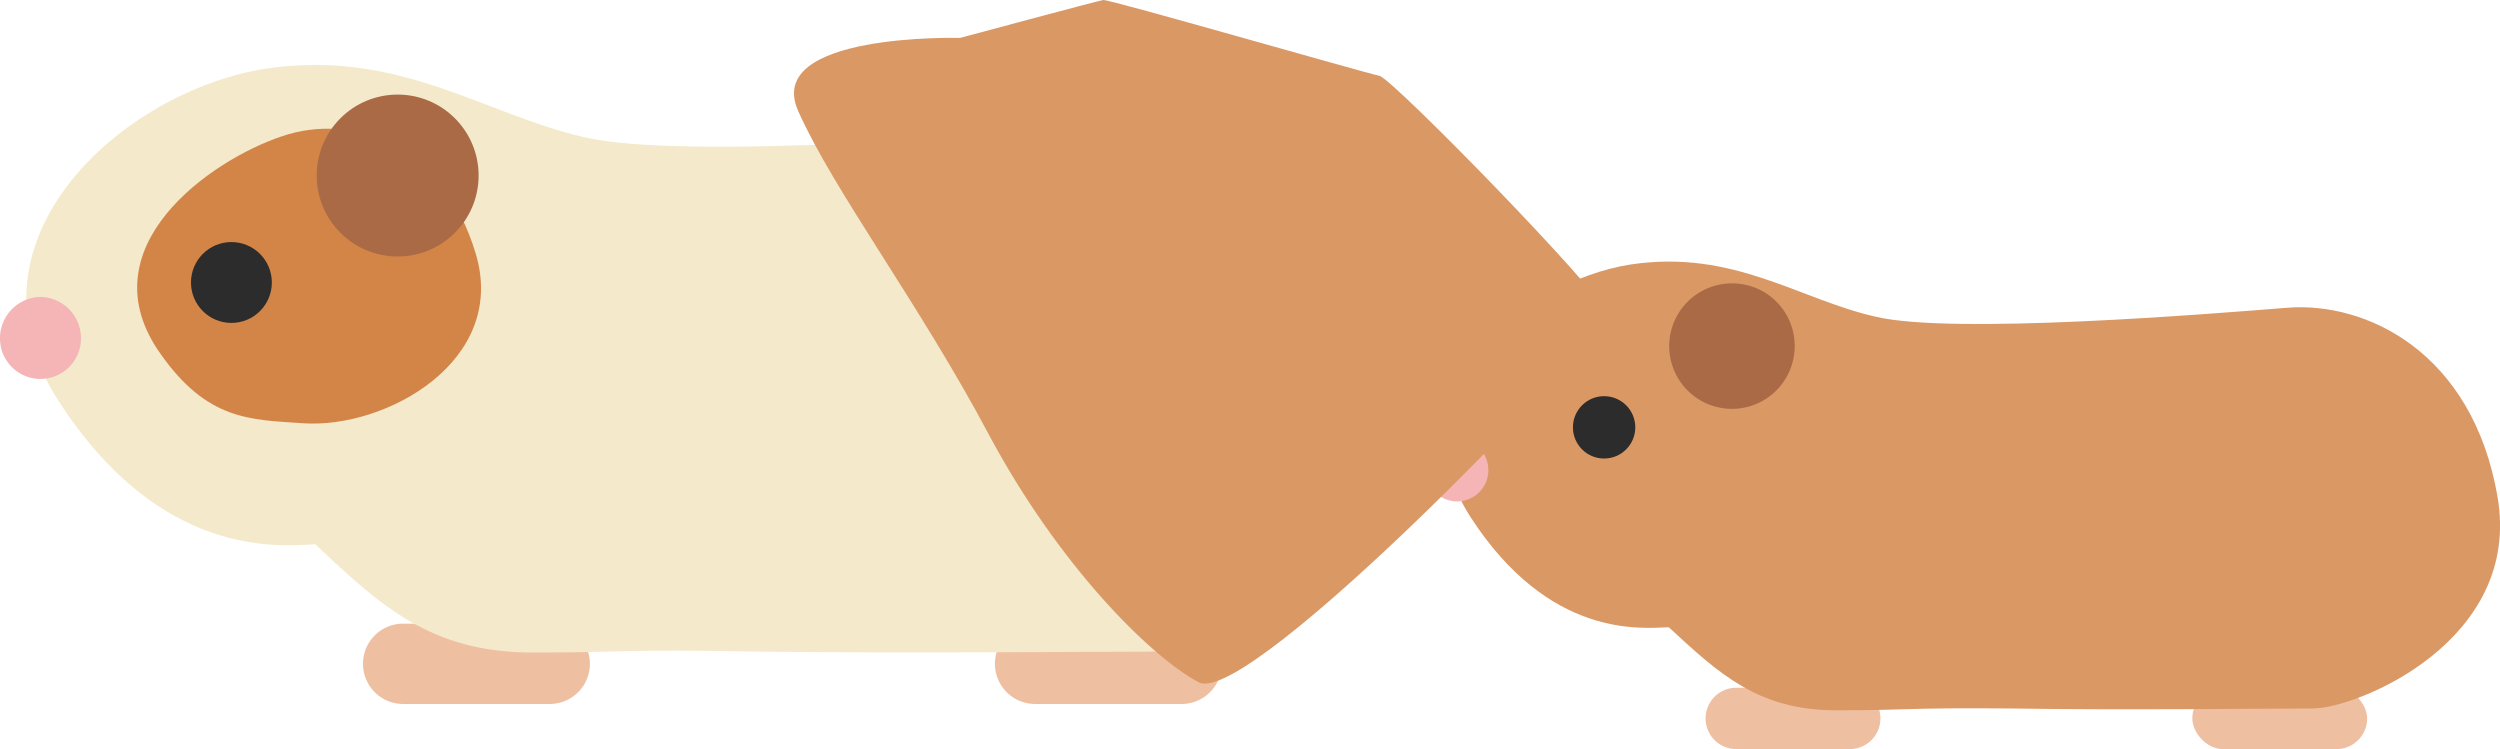 <svg id="point05_deco01" xmlns="http://www.w3.org/2000/svg" width="277" height="83" viewBox="0 0 277 83">
  <defs>
    <style>
      .cls-1, .cls-2 {
        fill: #efbfa1;
      }

      .cls-2, .cls-3, .cls-4, .cls-5, .cls-7, .cls-8 {
        fill-rule: evenodd;
      }

      .cls-3 {
        fill: #da9864;
      }

      .cls-4 {
        fill: #f5b4b6;
      }

      .cls-5, .cls-9 {
        fill: #a96a45;
      }

      .cls-6 {
        fill: #2c2c2c;
      }

      .cls-7 {
        fill: #f4e9cb;
      }

      .cls-8 {
        fill: #d38548;
      }
    </style>
  </defs>
  <g id="モルモットあかちゃん">
    <rect id="長方形_21" data-name="長方形 21" class="cls-1" x="242.91" y="76.2" width="19.37" height="6.8" rx="3.403" ry="3.403"/>
    <path id="長方形_21_のコピー" data-name="長方形 21 のコピー" class="cls-2" d="M1404.95,10705.2h-12.57a3.4,3.4,0,0,0,0,6.8h12.57A3.4,3.4,0,1,0,1404.95,10705.2Z" transform="translate(-1200 -10629)"/>
    <path id="シェイプ_3" data-name="シェイプ 3" class="cls-3" d="M1422.91,10707.5c12.2,0.2,28.36,0,33.32,0s23.27-7.5,20.49-23.5-14.55-21.6-23.32-20.9-37.05,3-45.54,1c-8.49-1.9-15.78-7.5-27.15-5.8-12.28,1.9-26.51,14.5-17.77,28s18.95,12.3,21.96,12.2c5.62,5.2,9.96,9.2,18.51,9.2S1410.72,10707.4,1422.91,10707.5Z" transform="translate(-1200 -10629)"/>
    <path id="楕円形_9" data-name="楕円形 9" class="cls-4" d="M1361.46,10677.6a3.5,3.5,0,0,0-3.46,3.5,3.455,3.455,0,0,0,6.91,0A3.5,3.5,0,0,0,1361.46,10677.6Z" transform="translate(-1200 -10629)"/>
    <path id="楕円形_8" data-name="楕円形 8" class="cls-5" d="M1391.94,10660.4a6.95,6.95,0,1,0,6.91,6.9A6.91,6.91,0,0,0,1391.94,10660.4Z" transform="translate(-1200 -10629)"/>
    <circle id="楕円形_10" data-name="楕円形 10" class="cls-6" cx="177.735" cy="47.35" r="3.455"/>
  </g>
  <g id="モルモット">
    <path id="長方形_21-2" data-name="長方形 21" class="cls-2" d="M1330.92,10698.1h-16.23a4.45,4.45,0,1,0,0,8.9h16.23A4.45,4.45,0,1,0,1330.92,10698.1Z" transform="translate(-1200 -10629)"/>
    <path id="長方形_21_のコピー-2" data-name="長方形 21 のコピー" class="cls-2" d="M1260.91,10698.1h-16.24a4.45,4.45,0,1,0,0,8.9h16.24A4.45,4.45,0,1,0,1260.91,10698.1Z" transform="translate(-1200 -10629)"/>
    <path id="シェイプ_3-2" data-name="シェイプ 3" class="cls-7" d="M1284.27,10701.2c15.84,0.2,36.82,0,43.26,0s30.21-9.9,26.6-30.8c-3.62-21-18.89-28.4-30.28-27.5-11.39,1-48.1,3.9-59.12,1.3-11.02-2.5-20.48-9.8-35.25-7.6-15.94,2.5-34.41,19-23.07,36.7s24.6,16.2,28.52,16c7.28,6.9,12.92,12,24.03,12S1268.44,10700.9,1284.27,10701.2Z" transform="translate(-1200 -10629)"/>
    <path id="シェイプ_4" data-name="シェイプ 4" class="cls-3" d="M1288.44,10641.3c3.9,8.8,13.46,21.4,21.15,35.9,7.6,14.2,17.65,24.4,23.23,27.4,5.58,2.9,45.6-38.8,45.18-40.9s-23.62-25.9-25.15-26.3c-1.54-.3-29.98-8.5-30.61-8.4s-15.86,4.2-15.86,4.2S1284.54,10632.6,1288.44,10641.3Z" transform="translate(-1200 -10629)"/>
    <path id="楕円形_9-2" data-name="楕円形 9" class="cls-4" d="M1204.49,10661.9a4.572,4.572,0,0,0-4.49,4.6,4.485,4.485,0,1,0,8.97,0A4.57,4.57,0,0,0,1204.49,10661.9Z" transform="translate(-1200 -10629)"/>
    <path id="シェイプ_5" data-name="シェイプ 5" class="cls-8" d="M1233.65,10675.9c9.12,0.6,22.64-6.9,19.06-18.8-3.58-12-13.65-15.7-21.47-13-7.82,2.6-21.84,12.3-13.46,24.1C1222.99,10675.6,1227.7,10675.5,1233.65,10675.9Z" transform="translate(-1200 -10629)"/>
    <circle id="楕円形_8-2" data-name="楕円形 8" class="cls-9" cx="44.06" cy="19.45" r="8.97"/>
    <circle id="楕円形_10-2" data-name="楕円形 10" class="cls-6" cx="25.64" cy="31.3" r="4.48"/>
  </g>
</svg>
